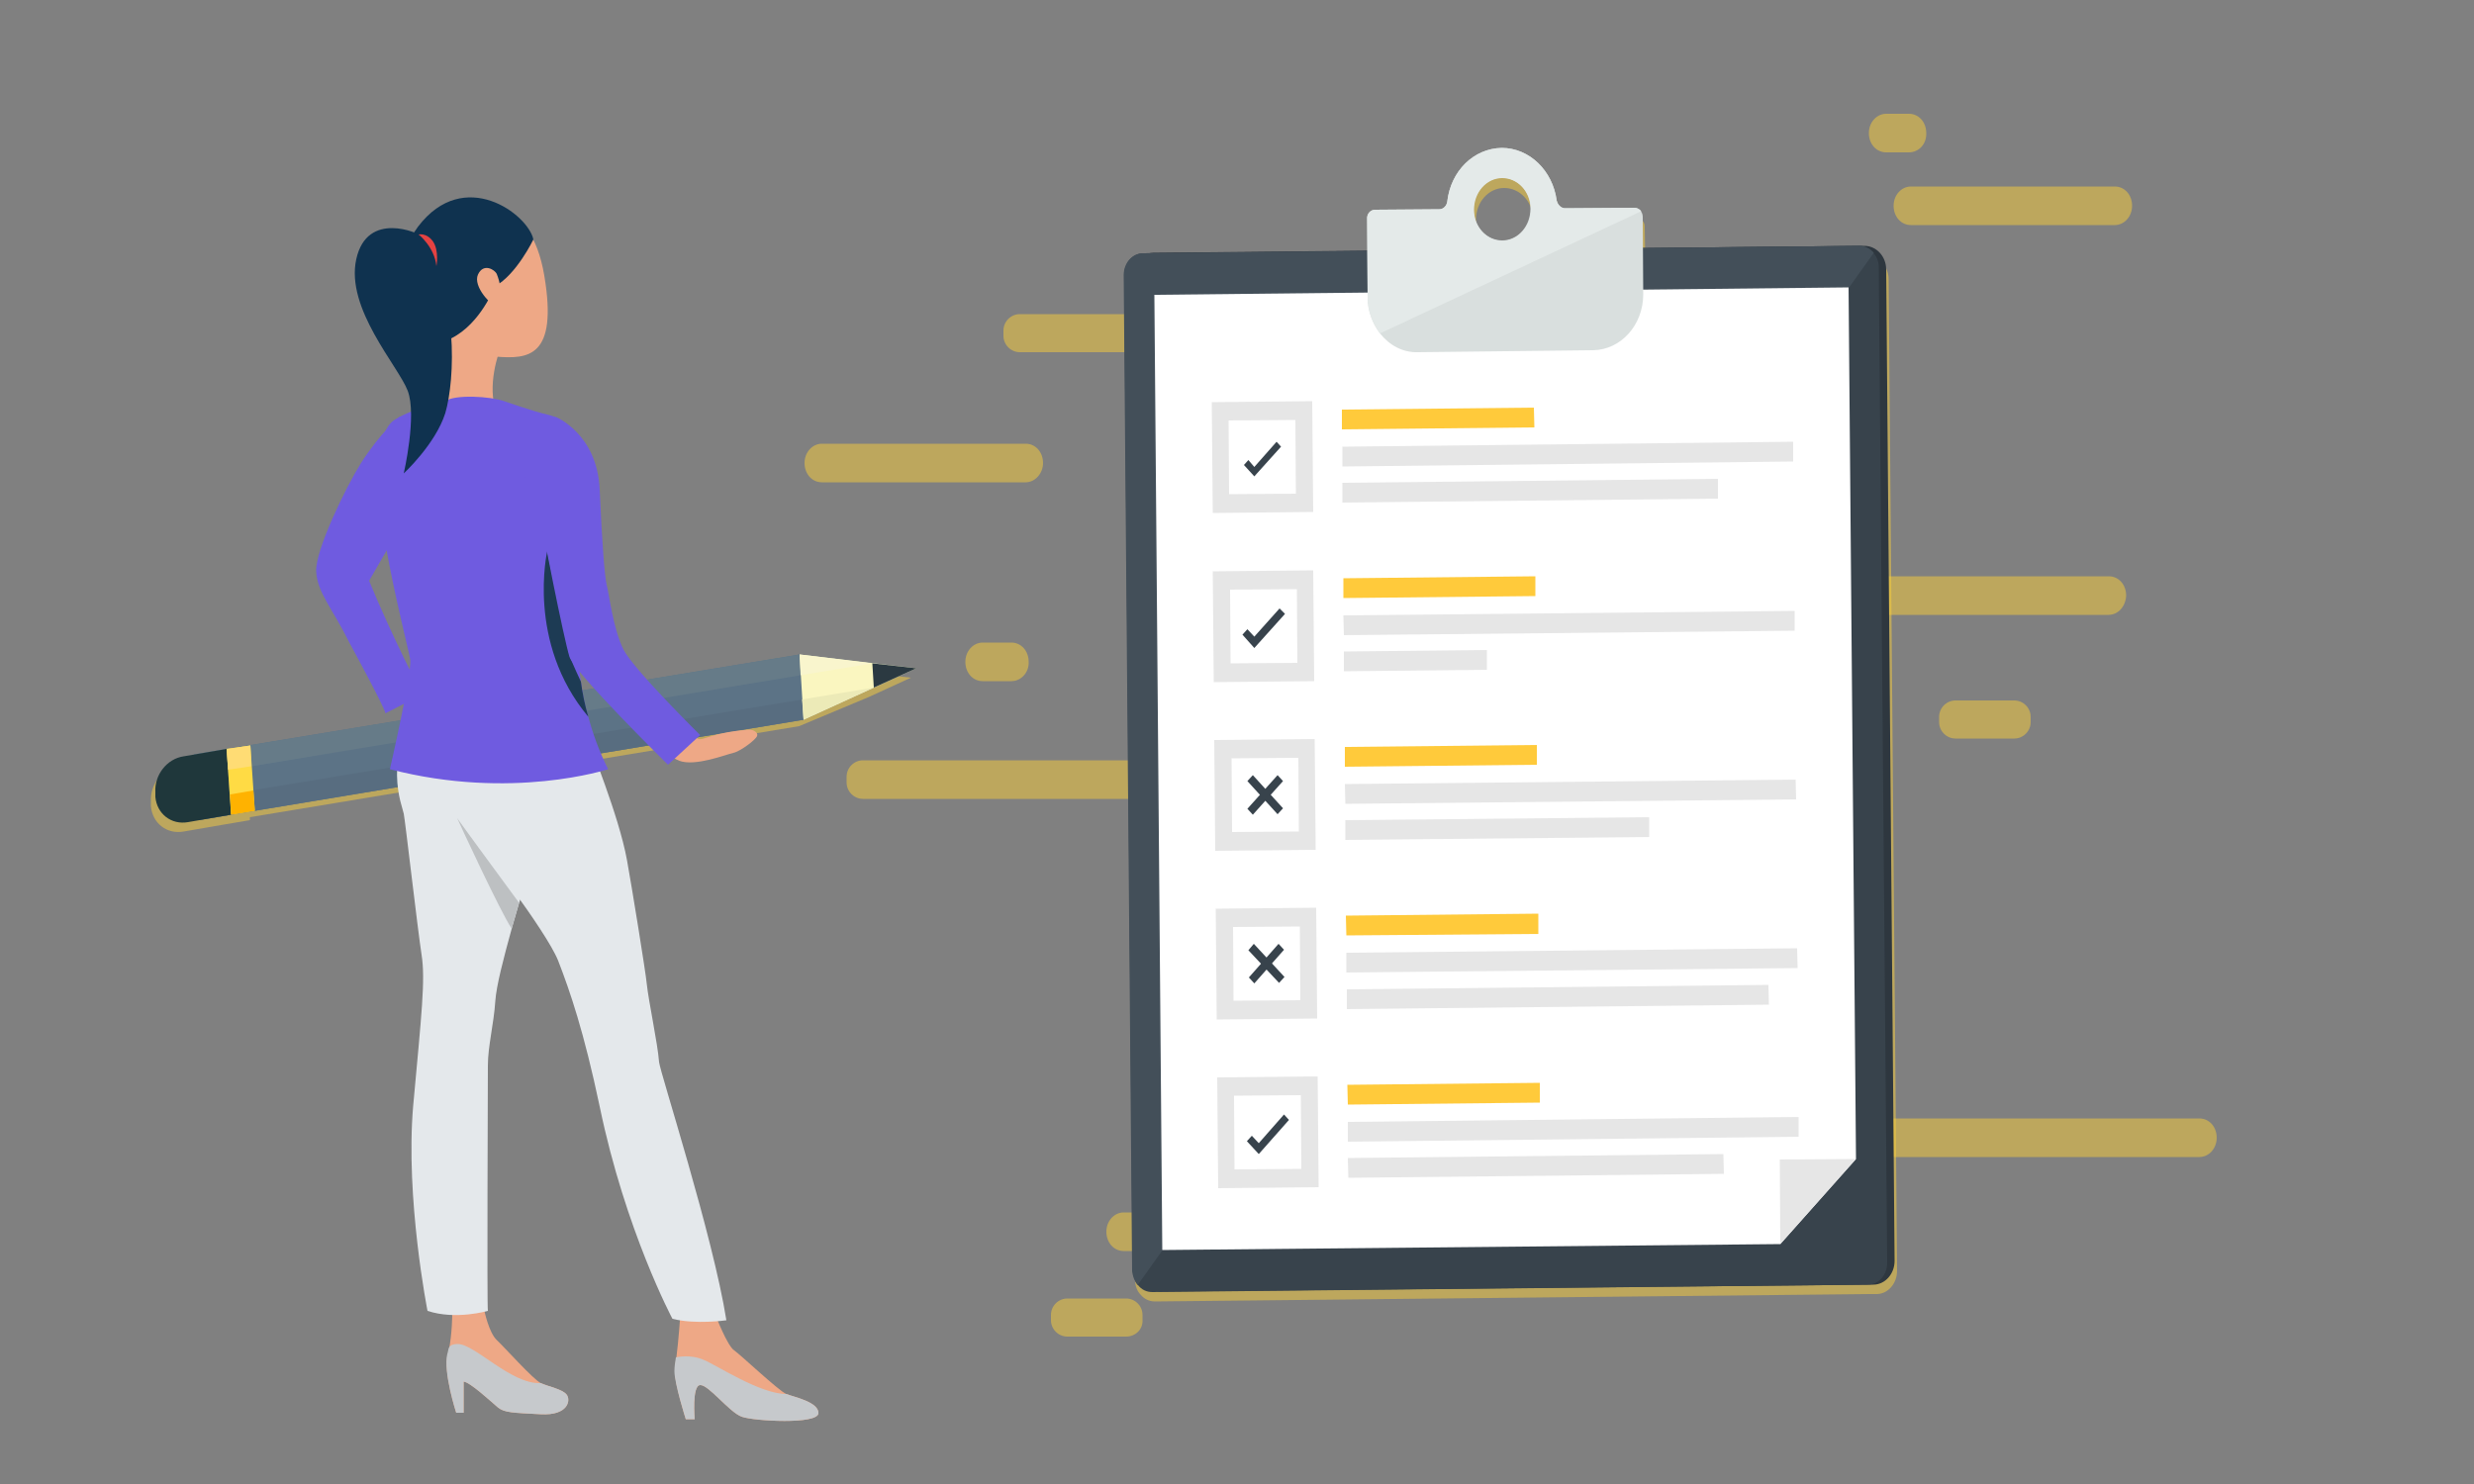 <?xml version="1.0" encoding="utf-8"?>
<!-- Generator: Adobe Illustrator 23.1.0, SVG Export Plug-In . SVG Version: 6.00 Build 0)  -->
<svg version="1.1" id="Layer_1" xmlns="http://www.w3.org/2000/svg" xmlns:xlink="http://www.w3.org/1999/xlink" x="0px" y="0px"
	 viewBox="0 0 500 300" style="enable-background:new 0 0 500 300;" xml:space="preserve">
<rect x="0" y="0" width="500" height="300" fill="#808080" stroke="none"/>
<style type="text/css">
	.st0{opacity:0.5;fill:#FACF3B;enable-background:new    ;}
	.st1{fill:#2E373F;}
	.st2{fill:#38434C;}
	.st3{fill:#434F59;}
	.st4{fill:#FFFFFF;}
	.st5{fill:#E6E6E6;}
	.st6{fill:#FFCA3B;}
	.st7{fill:#D9DFDE;}
	.st8{fill:#E4EAE9;}
	.st9{fill:#5C7386;}
	.st10{fill:#586D80;}
	.st11{fill:#667B88;}
	.st12{fill:#1F373B;}
	.st13{fill:#FFDB44;}
	.st14{fill:#FFB200;}
	.st15{fill:#FFDC74;}
	.st16{fill:#FAF6C0;}
	.st17{fill:#ECEAB7;}
	.st18{fill:#F9F5CD;}
	.st19{fill:#2B3941;}
	.st20{fill:#6F5BE0;}
	.st21{fill:#EEA886;}
	.st22{fill:#E4E8EB;}
	.st23{fill:#BDC0C2;}
	.st24{fill:#C6C9CC;}
	.st25{fill:#0F324F;}
	.st26{fill:#E54242;}
	.st27{fill:#1D3B54;}
</style>
<g>
	<path class="st0" d="M444.5,233.9h-83.6c-2,0-3.5-1.7-3.5-3.9l0,0c0-2.2,1.6-3.9,3.5-3.9h83.6c2,0,3.5,1.7,3.5,3.9l0,0
		C448,232.2,446.4,233.9,444.5,233.9z"/>
	<path class="st0" d="M290.1,71.2h-84c-1.8,0-3.3-1.5-3.3-3.3v-1.1c0-1.8,1.5-3.3,3.3-3.3h84c1.8,0,3.3,1.5,3.3,3.3v1.1
		C293.5,69.7,292,71.2,290.1,71.2z"/>
	<path class="st0" d="M407.1,149.3h-11.9c-1.8,0-3.3-1.5-3.3-3.3v-1.1c0-1.8,1.5-3.3,3.3-3.3h11.9c1.8,0,3.3,1.5,3.3,3.3v1.1
		C410.4,147.8,408.9,149.3,407.1,149.3z"/>
	<path class="st0" d="M227.6,270.2h-11.9c-1.8,0-3.3-1.5-3.3-3.3v-1.1c0-1.8,1.5-3.3,3.3-3.3h11.9c1.8,0,3.3,1.5,3.3,3.3v1.1
		C231,268.7,229.5,270.2,227.6,270.2z"/>
	<path class="st0" d="M204.4,137.7h-5.8c-2,0-3.5-1.7-3.5-3.9l0,0c0-2.2,1.6-3.9,3.5-3.9h5.8c2,0,3.5,1.7,3.5,3.9l0,0
		C208,135.9,206.4,137.7,204.4,137.7z"/>
	<path class="st0" d="M348.7,252.9H227.1c-2,0-3.5-1.7-3.5-3.9l0,0c0-2.2,1.6-3.9,3.5-3.9h121.6c2,0,3.5,1.7,3.5,3.9l0,0
		C352.2,251.1,350.6,252.9,348.7,252.9z"/>
	<path class="st0" d="M258.4,161.5h-84c-1.8,0-3.3-1.5-3.3-3.3V157c0-1.8,1.5-3.3,3.3-3.3h84c1.8,0,3.3,1.5,3.3,3.3v1.1
		C261.7,160,260.2,161.5,258.4,161.5z"/>
	<path class="st0" d="M426.1,124.3H304.6c-2,0-3.5-1.7-3.5-3.9l0,0c0-2.2,1.6-3.9,3.5-3.9h121.6c2,0,3.5,1.7,3.5,3.9l0,0
		C429.6,122.6,428.1,124.3,426.1,124.3z"/>
	<path class="st0" d="M427.4,45.5h-41.2c-2,0-3.5-1.7-3.5-3.9l0,0c0-2.2,1.6-3.9,3.5-3.9h41.2c2,0,3.5,1.7,3.5,3.9l0,0
		C430.9,43.8,429.3,45.5,427.4,45.5z"/>
	<path class="st0" d="M207.3,97.5h-41.2c-2,0-3.5-1.7-3.5-3.9l0,0c0-2.2,1.6-3.9,3.5-3.9h41.2c2,0,3.5,1.7,3.5,3.9l0,0
		C210.8,95.7,209.2,97.5,207.3,97.5z"/>
	<path class="st0" d="M385.8,30.8h-4.6c-2,0-3.5-1.7-3.5-3.9l0,0c0-2.2,1.6-3.9,3.5-3.9h4.6c2,0,3.5,1.7,3.5,3.9l0,0
		C389.4,29.1,387.8,30.8,385.8,30.8z"/>
</g>
<path class="st0" d="M383.4,256.9l-1.7-200.4c0-2.7-2-4.8-4.4-4.8h-1.1l0,0l-43.7,0.4l-0.1-6.3c0-0.4-0.1-0.7-0.3-1
	c-0.3-0.5-0.8-0.8-1.4-0.8l-14,0.1c-0.8,0-1.5-0.7-1.7-1.6c-0.8-6-5.5-10.6-11.1-10.6c-5.7,0.1-10.3,4.7-11,10.8
	c-0.1,0.9-0.8,1.6-1.6,1.6l-13,0.1c-0.9,0-1.7,0.8-1.6,1.9l0.1,6.3l-45.2,0.5c-2.2,0-3.9,2-3.9,4.4l1.7,201.3c0,1.1,0.4,2.2,1.1,2.9
	c0.7,0.9,1.8,1.4,2.9,1.4l144.6-1.5l0,0h1.1C381.5,261.7,383.4,259.5,383.4,256.9z M304,38c3.2,0,5.8,2.8,5.8,6.3s-2.5,6.4-5.7,6.4
	s-5.8-2.8-5.8-6.3S300.8,38,304,38z"/>
<g>
	<g>
		<path class="st1" d="M378.6,259.7l-143.8,1.4c-2.4,0-4.4-2.1-4.4-4.8L228.7,56c0-2.7,1.9-4.8,4.3-4.9l143.8-1.4
			c2.4,0,4.4,2.1,4.4,4.8l1.7,200.4C382.9,257.5,381,259.7,378.6,259.7z"/>
		<path class="st2" d="M379.7,54l1.7,201.3c0,2.4-1.7,4.4-3.9,4.4l-144.6,1.5c-1.2,0-2.2-0.5-2.9-1.4c-0.6-0.8-1-1.8-1.1-2.9
			l-1.7-201.3c0-2.4,1.7-4.4,3.9-4.4l144.6-1.5c1.2,0,2.2,0.5,2.9,1.4C379.3,51.9,379.7,52.9,379.7,54z"/>
		<path class="st3" d="M378.7,51.1L229.9,259.8c-0.6-0.8-1-1.8-1.1-2.9l-1.7-201.3c0-2.4,1.7-4.4,3.9-4.4l144.6-1.5
			C376.9,49.7,377.9,50.2,378.7,51.1z"/>
		<g>
			<polygon class="st4" points="373.6,58.1 375.1,234.3 359.8,251.5 234.9,252.7 233.3,59.6 			"/>
			<polygon class="st5" points="375.1,234.3 359.8,251.5 359.7,234.4 			"/>
		</g>
	</g>
	<g>
		<g>
			<g>
				<path class="st5" d="M245.1,103.7l-0.2-22.4l20.3-0.2l0.2,22.4L245.1,103.7z M248.3,85l0.1,14.9l13.5-0.1l-0.1-14.9L248.3,85z"
					/>
				<polygon class="st2" points="253.5,96.3 251.4,94 252.3,93 253.5,94.4 258,89.3 258.9,90.3 				"/>
			</g>
			<polygon class="st6" points="310.1,86.4 271.2,86.8 271.2,82.8 310,82.4 			"/>
			<polygon class="st5" points="362.4,93.3 271.3,94.3 271.3,90.3 362.4,89.3 			"/>
			<polygon class="st5" points="347.2,100.8 271.3,101.6 271.3,97.6 347.2,96.8 			"/>
		</g>
		<g>
			<g>
				<path class="st5" d="M245.3,137.9l-0.2-22.4l20.3-0.2l0.2,22.4L245.3,137.9z M248.6,119.2l0.1,14.9l13.5-0.1l-0.1-14.9
					L248.6,119.2z"/>
				<polygon class="st2" points="253.5,131 251.1,128.3 252.1,127.2 253.5,128.7 258.6,123 259.7,124.1 				"/>
			</g>
			<polygon class="st6" points="310.3,120.5 271.5,120.9 271.5,116.9 310.3,116.5 			"/>
			<polygon class="st5" points="362.7,127.5 271.6,128.4 271.5,124.4 362.7,123.5 			"/>
			<polygon class="st5" points="300.5,135.4 271.6,135.7 271.6,131.7 300.5,131.4 			"/>
		</g>
		<g>
			<g>
				<path class="st5" d="M245.6,172l-0.2-22.4l20.3-0.2l0.2,22.4L245.6,172z M248.9,153.3l0.1,14.9l13.5-0.1l-0.1-14.9L248.9,153.3z
					"/>
				<g>
					<polygon class="st2" points="253.2,164.7 252.1,163.5 258.2,156.7 259.3,157.9 					"/>
					<polygon class="st2" points="258.2,164.6 252.1,157.9 253.2,156.7 259.3,163.4 					"/>
				</g>
			</g>
			<polygon class="st6" points="310.6,154.6 271.8,155 271.8,151 310.6,150.6 			"/>
			<polygon class="st5" points="363,161.6 271.9,162.5 271.8,158.5 362.9,157.6 			"/>
			<polygon class="st5" points="333.3,169.2 271.9,169.8 271.9,165.8 333.3,165.2 			"/>
		</g>
		<g>
			<g>
				<path class="st5" d="M245.9,206.1l-0.2-22.4l20.3-0.2l0.2,22.4L245.9,206.1z M249.2,187.4l0.1,14.9l13.5-0.1l-0.1-14.9
					L249.2,187.4z"/>
				<g>
					<polygon class="st2" points="253.5,198.8 252.4,197.6 258.4,190.8 259.5,192 					"/>
					<polygon class="st2" points="258.5,198.7 252.3,192.1 253.4,190.8 259.6,197.5 					"/>
				</g>
			</g>
			<polygon class="st6" points="310.9,188.8 272.1,189.1 272,185.1 310.9,184.7 			"/>
			<polygon class="st5" points="363.3,195.7 272.1,196.6 272.1,192.6 363.2,191.7 			"/>
			<polygon class="st5" points="357.5,203.1 272.2,204 272.2,200 357.4,199.1 			"/>
		</g>
		<g>
			<g>
				<path class="st5" d="M246.2,240.2l-0.2-22.4l20.3-0.2l0.2,22.4L246.2,240.2z M249.4,221.5l0.1,14.9l13.5-0.1l-0.1-14.9
					L249.4,221.5z"/>
				<polygon class="st2" points="254.4,233.3 252,230.7 253,229.6 254.4,231.1 259.5,225.3 260.5,226.4 				"/>
			</g>
			<polygon class="st6" points="311.2,222.9 272.4,223.3 272.3,219.3 311.2,218.9 			"/>
			<polygon class="st5" points="363.5,229.8 272.4,230.8 272.4,226.8 363.5,225.8 			"/>
			<polygon class="st5" points="348.4,237.3 272.5,238.1 272.4,234.1 348.3,233.3 			"/>
		</g>
	</g>
	<g>
		<path class="st7" d="M331.7,42.8c-0.3-0.5-0.8-0.8-1.4-0.8l-14,0.1c-0.8,0-1.5-0.7-1.7-1.6c-0.8-6-5.5-10.6-11.1-10.6
			c-5.7,0.1-10.3,4.7-11,10.8c-0.1,0.9-0.8,1.6-1.6,1.6l-13,0.1c-0.9,0-1.7,0.8-1.6,1.9l0.1,15.8c0,2.8,1,5.3,2.5,7.3
			c1.9,2.4,4.6,3.9,7.7,3.8l35.4-0.4c5.6-0.1,10.1-5.1,10.1-11.3L332,43.9C332,43.5,331.9,43.1,331.7,42.8z M303.5,35.9
			c3.2,0,5.8,2.8,5.8,6.3s-2.5,6.4-5.7,6.4s-5.8-2.8-5.8-6.3C297.8,38.8,300.4,36,303.5,35.9z"/>
		<path class="st8" d="M330.3,42l-14,0.1c-0.8,0-1.5-0.7-1.7-1.6c-0.8-6-5.5-10.6-11.1-10.6c-5.7,0.1-10.3,4.7-11,10.8
			c-0.1,0.9-0.8,1.6-1.6,1.6l-13,0.1c-0.9,0-1.7,0.8-1.6,1.9l0.1,15.8c0,2.8,1,5.3,2.5,7.3l52.8-24.7C331.4,42.3,330.9,42,330.3,42z
			 M303.7,48.7c-3.2,0-5.8-2.8-5.8-6.3s2.5-6.4,5.7-6.4c3.2,0,5.8,2.8,5.8,6.3S306.8,48.6,303.7,48.7z"/>
	</g>
</g>
<g>
	<path class="st0" d="M175.4,136L175.4,136l-14.8-1.7L44.2,153.5l-8,1.3c-3.4,0.5-5.9,3.8-5.7,7.2l0,1c0.3,3.4,3.2,5.7,6.6,5.1
		l8.7-1.5l4.7-0.8l0-0.6l111-18.4l14.1-5.9l8.5-3.9L175.4,136z"/>
	<g>
		<polygon class="st9" points="40.1,165.8 162.4,145.5 176.6,139 185.2,135.1 161.6,132.3 39.2,152.5 		"/>
		<polygon class="st10" points="40.1,165.8 162.4,145.5 162.1,141.4 39.9,161.6 		"/>
		<polygon class="st11" points="39.2,152.5 161.6,132.3 161.8,136.5 39.5,156.8 		"/>
		<path class="st12" d="M46.7,164.7l-0.9-13.3l-8.7,1.5c-3.4,0.5-5.9,3.8-5.7,7.2l0,1c0.3,3.4,3.2,5.7,6.6,5.1L46.7,164.7z"/>
		<polygon class="st13" points="51.5,163.9 50.6,150.7 45.8,151.4 46.7,164.7 		"/>
		<polygon class="st14" points="51.5,163.9 51.2,159.8 46.5,160.6 46.7,164.7 		"/>
		<polygon class="st15" points="50.8,154.9 50.6,150.7 45.8,151.4 46.1,155.6 		"/>
		<polygon class="st16" points="162.4,145.5 185.2,135.1 161.6,132.3 		"/>
		<polygon class="st17" points="162.4,145.5 176.6,139 162.1,141.4 		"/>
		<polygon class="st18" points="161.6,132.3 176.3,134.1 161.8,136.5 		"/>
		<polygon class="st19" points="176.6,139 185.2,135.1 176.3,134.1 		"/>
	</g>
</g>
<g>
	<path class="st20" d="M82.3,104.1c0,0,9.7-21.6-1.6-19.8c0,0-3.8,3.1-7.8,9.4c-3,4.8-9.2,17.5-9,21.8c0.2,4.3,3.3,7.5,6.7,14.4
		c0,0,7,12.8,7.3,14.3l7.4-3.8c0,0-6.3-12.2-10.7-23L82.3,104.1z"/>
	<path class="st21" d="M138.6,286.9h1.8c0,0-0.6-6.8,1.1-6.9c1.7-0.1,5.9,5.5,8.4,6.4c2.5,0.9,15.4,1.6,15.5-0.7
		c0.1-2.3-5-3.3-6.5-3.9c-1.6-0.7-9.2-7.9-10.5-8.8c-1.4-0.9-3.7-6.9-3.7-6.9l-7.2-0.3c0,0-0.4,5.6-0.8,8.6
		c-0.2,1.1-0.3,2.1-0.3,2.8C136.3,279.7,138.6,286.9,138.6,286.9z"/>
	<path class="st21" d="M92.2,285.6h1.5v-6.3c1.3,0.1,5.6,4.1,6.9,5.2c1.3,1.1,3.1,1.1,8.7,1.4c5.6,0.3,6.1-2.9,5.2-4
		c-0.9-1.1-3.7-1.6-5.2-2.3c-1.5-0.7-7.3-7.2-8.9-8.7c-1.6-1.5-2.5-5.9-2.5-5.9l-6.5,0.6c0,0,0,4-0.7,7.4v0c0,0,0,0,0,0
		c-0.1,0.3-0.1,0.6-0.2,0.8C89.5,277.3,92.2,285.6,92.2,285.6z"/>
	<path class="st22" d="M116.3,142.4c0,0,2.5,5.7,2.7,7.1c0.2,1.4,6,15.1,7.7,24.3c1,5.5,3.8,22.8,4,25c0.4,3.8,2.2,12,2.5,15.9
		c0.2,2.1,10.9,35.1,13.6,52.2c0,0-6.2,0.9-10.9-0.3c0,0-9.5-17.8-14.7-42.9c-3.2-15.2-6-23.3-8.4-29.5
		c-2.5-6.2-16.3-23.9-17.8-25.9c-1.5-2-10.5-13-1.9-24.9C101.5,131.5,116.3,142.4,116.3,142.4z"/>
	<path class="st22" d="M85.2,193c0.8,5.1,0,11.9-1.7,30.6c-1.6,18.7,2.9,41.4,2.9,41.4c5.7,1.9,12.2,0,12.2,0
		c-0.2-1.3,0-45.7,0-49.6s1.2-8.4,1.5-13c0.2-3.1,1.7-8.8,3.3-14.6c0.5-1.7,1-3.5,1.5-5.2c0,0,0,0,0,0c0.3-1,0.6-1.9,0.8-2.8
		c2.3-7.9,5.5-38.4,5.5-38.4s-17.3-13.7-25.8-0.8c-8.4,12.9-4.1,22.2-3.8,23.9C81.9,166,84.4,187.8,85.2,193z"/>
	<path class="st23" d="M92.4,165.4c0.1,0.3,8.8,19.1,11,22.3c0.5-1.7,1-3.5,1.5-5.2c0,0,0,0,0,0S92.7,165.9,92.4,165.4z"/>
	<path class="st24" d="M92.2,285.6h1.5v-6.3c1.3,0.1,5.6,4.1,6.9,5.2c1.3,1.1,3.1,1.1,8.7,1.4c5.6,0.3,6.1-2.9,5.2-4
		c-0.9-1.1-3.7-1.6-5.2-2.3c-6,0.3-13.3-7.9-16.8-7.9c-1.9,0-1.8,1-1.9,1.2v0c0,0,0,0,0,0c-0.1,0.3-0.1,0.6-0.2,0.8
		C89.5,277.3,92.2,285.6,92.2,285.6z"/>
	<path class="st24" d="M138.6,286.9h1.8c0,0-0.6-6.8,1.1-6.9c1.7-0.1,5.9,5.5,8.4,6.4c2.5,0.9,15.4,1.6,15.5-0.7
		c0.1-2.3-5-3.3-6.5-3.9c-5.3,0-14-5.8-16.7-6.9c-2.7-1.2-5.6-0.5-5.6-0.5c-0.2,1.1-0.3,2.1-0.3,2.8
		C136.3,279.7,138.6,286.9,138.6,286.9z"/>
	<path class="st21" d="M101,70.8c0,0-2.8,7.2-0.6,12.7c0,0-10.2-0.6-10.5-1.8c-0.4-1.2,0.4-11.9-1-15.1C87.4,63.4,101,70.8,101,70.8
		z"/>
	<path class="st20" d="M101.9,81.1c0,0,6,2.1,8.7,2.7c2.7,0.6,8.4,3.2,7.9,13.1c-0.5,9.9-2.2,18.5-2.8,22.7
		c-0.6,4.3-0.2,15.1,0.8,20.3c0,0-14.4,3.6-31.3,0c0,0,3-9,2.9-11.3c-0.1-2.3-10-21.4-10.5-24.4c-0.5-3-2.5-16.3,2.1-19.3
		C84.3,82,88,82.4,90,81.1C91.9,79.7,99.1,80.1,101.9,81.1z"/>
	<path class="st20" d="M78.8,155.5c24.6,6.4,44.1,0,44.1,0c-1.8-3.6-3.1-7.2-4-10.6c0,0,0,0,0,0c-0.7-2.4-1.2-4.8-1.5-7.1v0
		c-2-13.1,0.6-23.1,0.6-23.1c-2.8-22.9-38.1-29.7-41-22.4c-2.8,7.2,5.5,38.4,5.9,41C83.3,135.9,78.8,155.5,78.8,155.5z"/>
	<path class="st21" d="M92.1,42c4.1-1.4,15.1-2.8,17.9,13.7c2.8,16.6-3.3,16.9-9.7,16.4c-6.3-0.5-16.2-11.7-17-15.1
		C82.7,53.7,80.5,45.9,92.1,42z"/>
	<path class="st25" d="M107.8,48.4c0,0-3.4,7.1-7.8,9.5c0,0-2.8,7.5-8.8,10.5c0,0-15.9-10.3-6.7-22.6
		C93.8,33.6,106.7,43.3,107.8,48.4z"/>
	<path class="st21" d="M100.4,55.4c-0.4-0.9-2.7-2.3-3.8,0.1c-1.1,2.4,2.8,6.5,3.8,6.3C101.4,61.6,101.7,58.7,100.4,55.4z"/>
	<path class="st25" d="M85.1,47.7c-0.3-0.5-10.9-5.3-13.1,4.7C69.8,62.4,80.5,74,82.4,79c1.9,5-0.8,16.7-0.8,16.7s6.4-5.9,8.4-12.2
		C92,76.6,92.7,59.4,85.1,47.7z"/>
	<path class="st26" d="M84.6,47.4c0,0,3.2,2.5,3.6,6.4c0,0,0.6-3.1-0.7-5C86.2,47,84.6,47.4,84.6,47.4z"/>
	<path class="st27" d="M118.9,144.9c-0.7-2.4-1.2-4.8-1.5-7.1v0c0,0-1.6-3.4-2.2-5c-0.5-1.6-4.6-21.4-4.6-21.4
		S106.3,129.9,118.9,144.9z"/>
	<path class="st21" d="M137,146c0,0,3.2,3.1,4.2,3.4c1,0.3,3-1.4,10.3-1.9c0.6,0,1.8,0.5,1.5,1.3s-3.4,3.1-4.8,3.4
		c-1.4,0.3-7.7,2.8-10.9,1.6c-3.1-1.2-5.2-5.1-5.2-5.1L137,146z"/>
	<path class="st20" d="M112.3,84.3c0,0,8.4,3.3,8.9,14.7c0.5,11.4,1,17.4,1.4,19.2c0.5,1.8,1.3,8.9,3.4,13.1
		c2.1,4.1,15.5,17.3,15.5,17.3l-6.5,6c0,0-18.8-18.5-19.9-21.8c-1.1-3.4-5.8-26.9-6.2-30.8C108.7,98.7,104.4,84.5,112.3,84.3z"/>
</g>
</svg>
